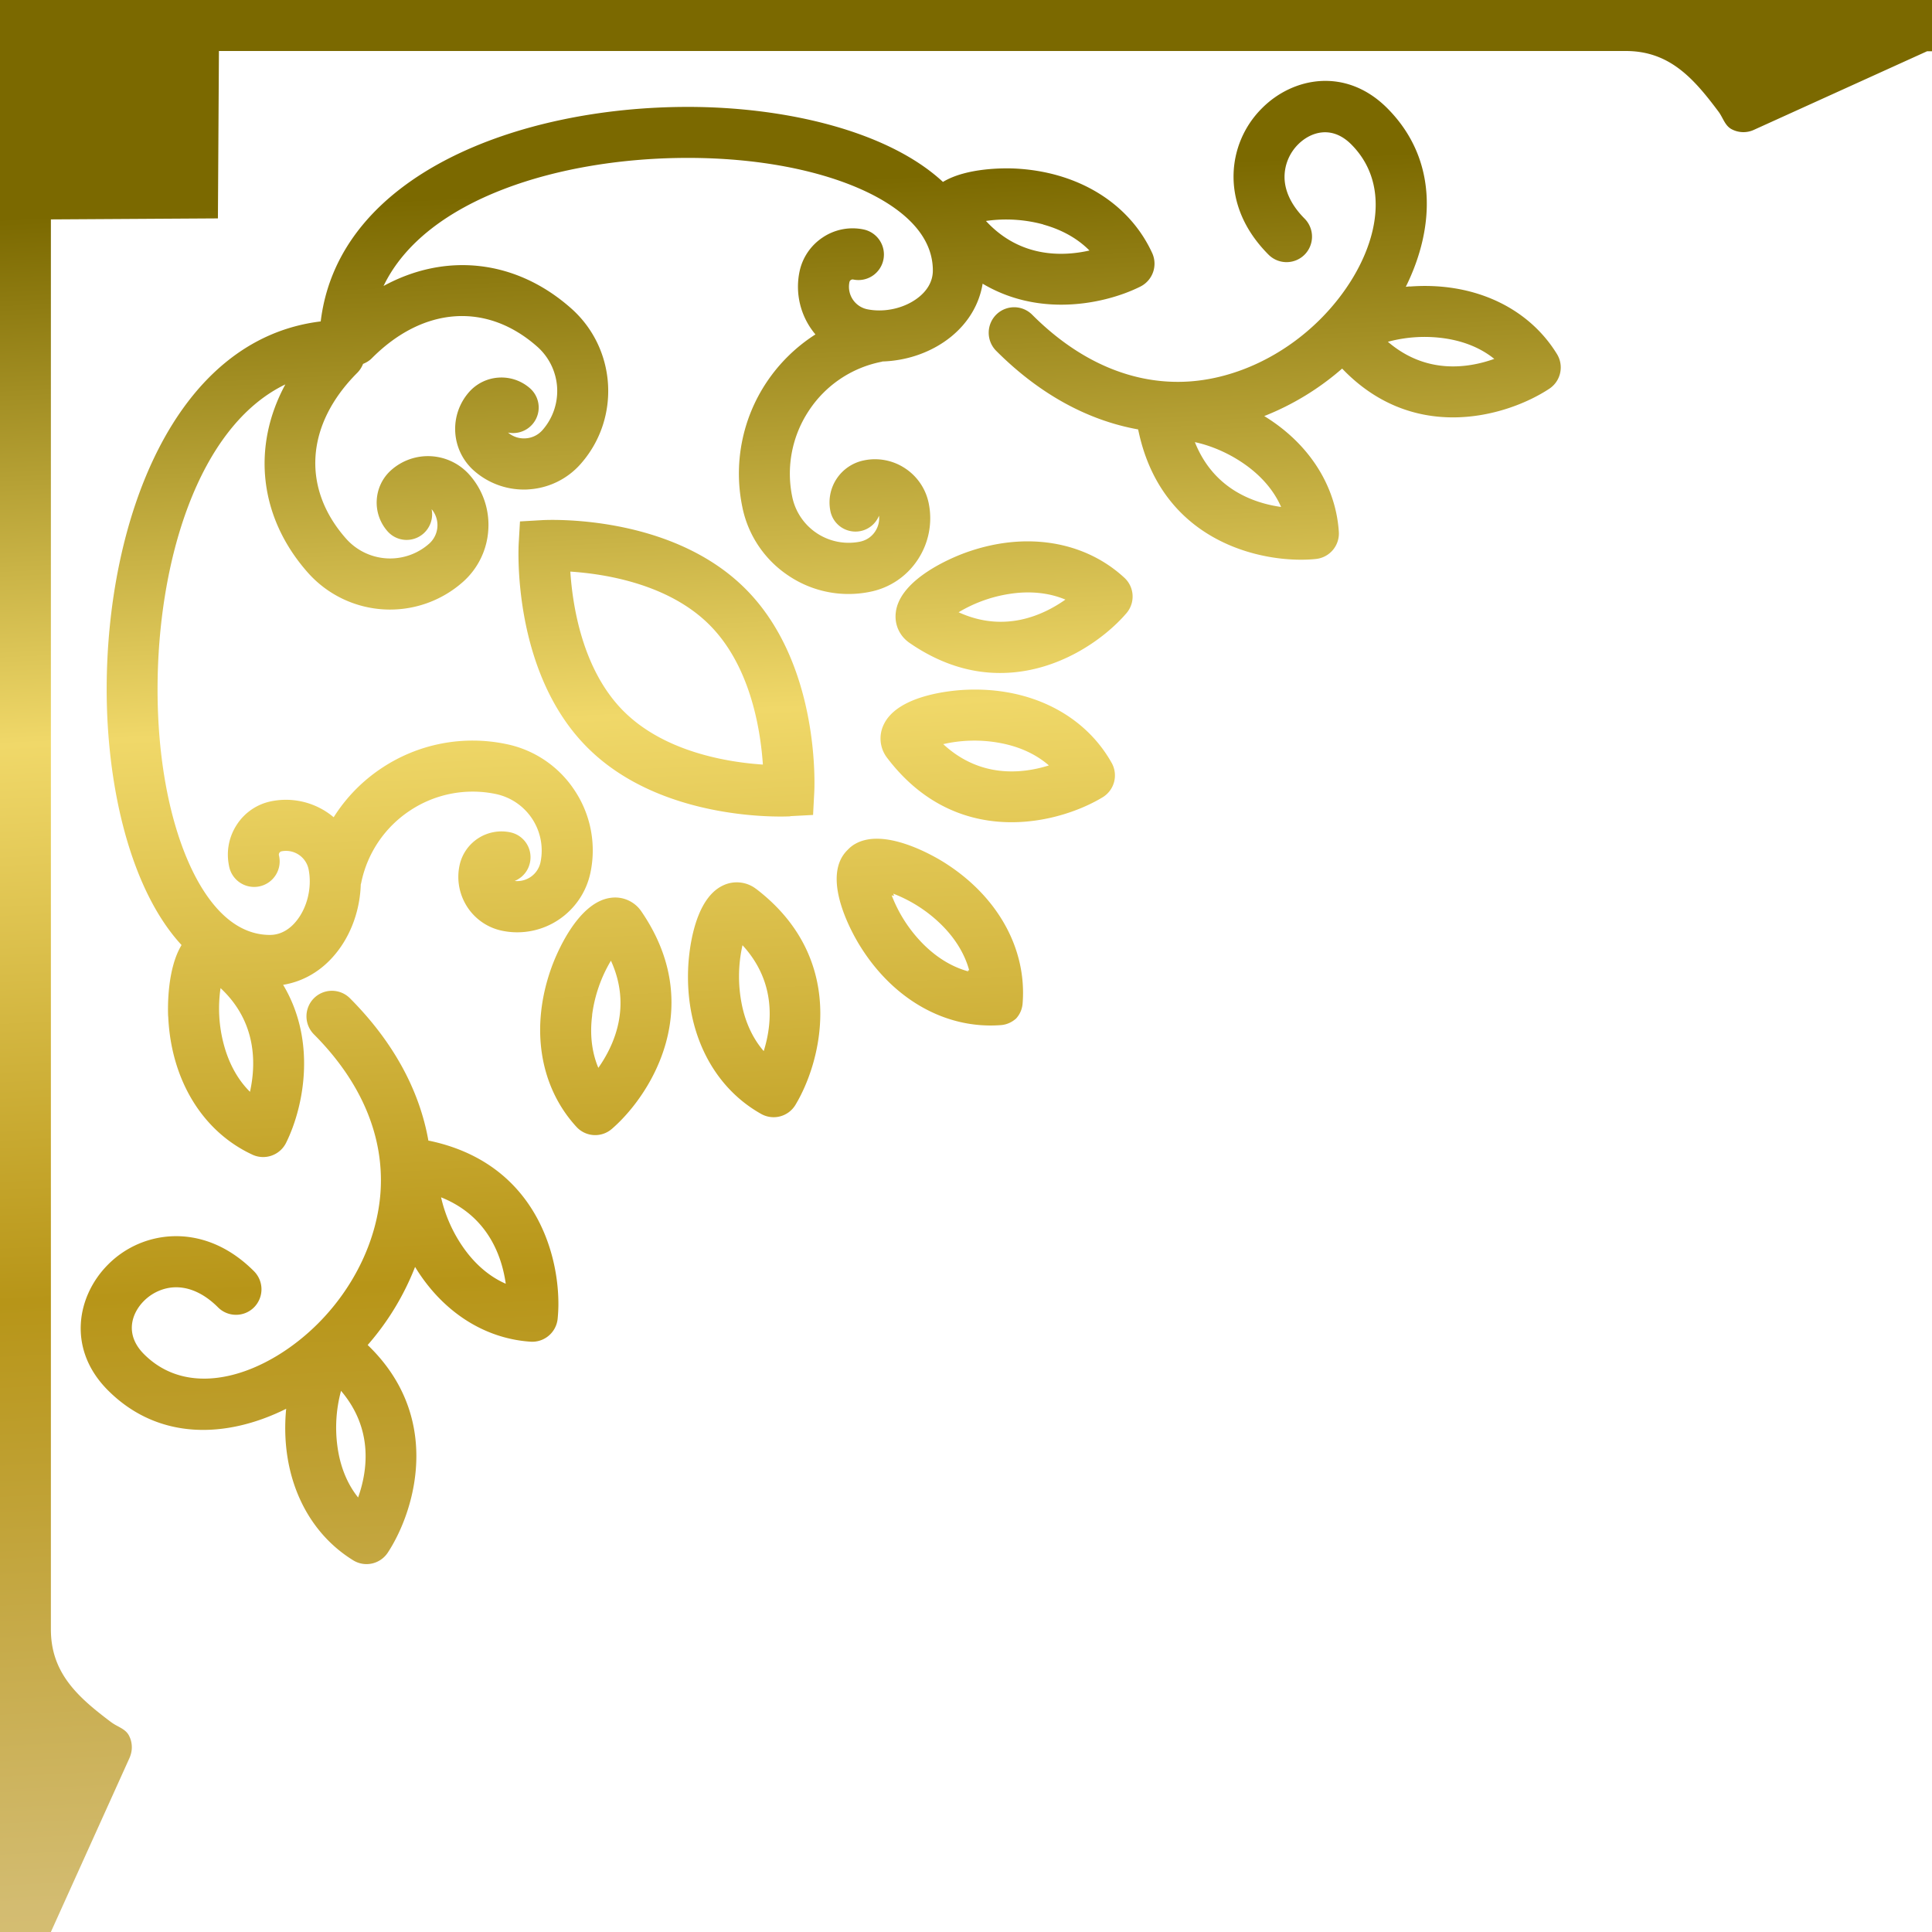 <svg width="120" height="120" fill="none" xmlns="http://www.w3.org/2000/svg"><path fill-rule="evenodd" clip-rule="evenodd" d="M120 3.183V0H0v120h3.167v-.017l4.879-10.798c.091-.211.142-.434.142-.657 0-.252-.057-.498-.177-.727-.148-.287-.418-.433-.696-.584a3.303 3.303 0 0 1-.405-.245c-2.054-1.544-3.749-3.042-3.749-5.764v-87.58l10.374-.063.063-10.397h87.384c2.716 0 4.212 1.699 5.752 3.758.099.131.176.275.253.416.148.275.292.54.575.687a1.559 1.559 0 0 0 1.38.034l10.754-4.88H120ZM53.09 52.431a2.002 2.002 0 0 0-.433.349 2.19 2.19 0 0 0-.348.435c-1.084 1.824.73 4.93 1.107 5.536 2.077 3.352 5.353 5.187 8.765 4.919.36-.029.679-.184.93-.407a1.56 1.56 0 0 0 .405-.932c.274-3.414-1.563-6.697-4.907-8.785-.605-.377-3.704-2.196-5.524-1.11l.005-.005Zm5.399 5.022c.656.652 1.38 1.601 1.712 2.825-.014-.006-.029-.01-.043-.014-.014-.005-.029-.009-.043-.015a.38.38 0 0 1 .01.028l.004.015a.513.513 0 0 0 .015.043c-1.221-.332-2.169-1.058-2.82-1.716a8.712 8.712 0 0 1-1.94-3.008c.03.006.057.015.083.023l.06.017c-.005-.026-.013-.049-.02-.071-.007-.023-.014-.046-.02-.072a8.738 8.738 0 0 1 3.002 1.945Zm9.998-7.933c-1.284.778-3.365 1.55-5.658 1.55-2.573 0-5.42-.967-7.718-3.986a1.973 1.973 0 0 1-.223-2.076c.902-1.916 4.491-2.145 5.199-2.168 3.937-.148 7.281 1.556 8.959 4.541a1.59 1.59 0 0 1-.56 2.14Zm-3.339-1.978c-.953-.83-2.082-1.213-2.99-1.385a8.663 8.663 0 0 0-3.572.063c2.288 2.117 4.89 1.848 6.562 1.322Zm4.69-11.656c-2.516-2.322-6.23-2.894-9.923-1.538-.668.246-4.012 1.573-4.274 3.677-.097.755.222 1.47.85 1.905 1.963 1.355 3.88 1.876 5.638 1.87 3.538 0 6.448-2.093 7.835-3.712a1.587 1.587 0 0 0-.126-2.202Zm-6.927.973a8.726 8.726 0 0 0-3.37 1.17c2.816 1.287 5.209.218 6.634-.787-1.158-.486-2.351-.503-3.264-.383Zm24.46-19.05c.08-.01.146-.018.197-.018l.006.006c3.926-.297 7.338 1.276 9.13 4.192.45.732.24 1.682-.474 2.156-1.324.875-3.532 1.779-5.986 1.779-2.26 0-4.719-.772-6.881-3.031a16.687 16.687 0 0 1-4.839 2.95c2.739 1.676 4.44 4.273 4.633 7.19a1.59 1.59 0 0 1-1.426 1.686c-.28.03-.588.046-.919.046-3.35 0-8.764-1.618-10.105-8.023-.012-.023-.012-.046-.012-.069-3.155-.566-6.157-2.213-8.822-4.884a1.59 1.59 0 0 1 0-2.242 1.582 1.582 0 0 1 2.237 0c2.939 2.945 6.317 4.38 9.77 4.146 2.91-.2 5.877-1.612 8.142-3.883 3.161-3.168 4.833-7.909 1.906-10.843-1.216-1.218-2.54-.76-3.298 0a2.867 2.867 0 0 0-.845 1.985c-.011.892.422 1.801 1.244 2.625a1.59 1.59 0 0 1 0 2.242 1.582 1.582 0 0 1-2.237 0c-1.814-1.82-2.185-3.666-2.174-4.896a5.984 5.984 0 0 1 1.769-4.203c1.929-1.939 5.221-2.562 7.778 0 3.11 3.122 3.001 7.36 1.152 11.094l.055-.006Zm-13.155 9.653c1.153 2.9 3.612 3.78 5.352 4.026l.006.006c-.508-1.167-1.364-1.996-2.106-2.545-1.164-.858-2.385-1.304-3.252-1.487Zm15.555-6.44a8.76 8.76 0 0 0-3.567.207c2.363 2.024 4.954 1.652 6.608 1.063-.981-.795-2.128-1.132-3.041-1.27Zm-40.68 29.67 1.41-.074.074-1.413c.017-.325.376-7.989-4.28-12.638-4.657-4.655-12.297-4.278-12.623-4.26l-1.375.08-.08 1.377c-.017.326-.394 7.99 4.251 12.65 4.645 4.667 12.292 4.307 12.612 4.29l.011-.012Zm-10.369-6.53c-2.533-2.545-3.155-6.486-3.298-8.659 2.169.143 6.1.766 8.64 3.306 2.55 2.55 3.172 6.513 3.32 8.68-2.162-.142-6.116-.771-8.662-3.328ZM15.681 71.72c-3.104-1.436-5.062-4.65-5.233-8.59h-.005c-.023-.566-.063-2.945.833-4.432-3.167-3.431-4.65-9.814-4.65-15.881 0-10.5 4.176-21.75 13.294-22.853C21.027 10.825 32.252 6.64 42.722 6.64c6.055 0 12.423 1.487 15.846 4.66 1.484-.897 3.858-.857 4.423-.834 3.931.177 7.138 2.133 8.57 5.244a1.59 1.59 0 0 1-.724 2.087c-1.176.59-2.962 1.127-4.925 1.127-1.586 0-3.287-.355-4.879-1.304-.205 1.258-.873 2.402-1.94 3.277-1.18.966-2.727 1.51-4.285 1.555a.13.13 0 0 0-.025.01c-.015.006-.031.013-.05.013a7.024 7.024 0 0 0-4.496 3.037 7.075 7.075 0 0 0-1.032 5.336 3.578 3.578 0 0 0 4.21 2.796c.389-.08.726-.303.942-.634.194-.292.28-.635.24-.978-.194.474-.61.846-1.153.955a1.589 1.589 0 0 1-1.866-1.241 2.665 2.665 0 0 1 2.083-3.151 3.38 3.38 0 0 1 2.562.497 3.406 3.406 0 0 1 1.461 2.168 4.652 4.652 0 0 1-.679 3.5 4.604 4.604 0 0 1-2.95 1.995 6.667 6.667 0 0 1-5.067-.99 6.706 6.706 0 0 1-2.882-4.282 10.217 10.217 0 0 1 1.495-7.72 10.335 10.335 0 0 1 3.047-2.992 4.59 4.59 0 0 1-.993-3.877 3.37 3.37 0 0 1 1.444-2.145 3.33 3.33 0 0 1 2.534-.498 1.59 1.59 0 0 1 1.238 1.87 1.581 1.581 0 0 1-1.866 1.242.204.204 0 0 0-.245.16 1.426 1.426 0 0 0 1.112 1.687c1.107.223 2.374-.08 3.219-.772.388-.315.85-.858.85-1.636 0-2.453-2.294-4.037-4.217-4.935-2.847-1.327-6.75-2.06-11.002-2.06-7.897 0-16.285 2.517-18.899 7.956 3.835-2.093 8.206-1.664 11.652 1.39 2.82 2.499 3.088 6.834.594 9.659a4.68 4.68 0 0 1-3.235 1.584c-.103.011-.2.011-.297.011a4.678 4.678 0 0 1-3.11-1.183 3.463 3.463 0 0 1-.297-4.867 2.672 2.672 0 0 1 1.85-.904 2.68 2.68 0 0 1 1.945.67 1.588 1.588 0 0 1-1.37 2.744c.303.258.685.384 1.085.36a1.51 1.51 0 0 0 1.055-.514 3.677 3.677 0 0 0-.32-5.176c-3.132-2.773-7.07-2.505-10.27.704-.16.166-.354.28-.554.36-.08.2-.194.389-.36.555-3.206 3.208-3.474 7.154-.701 10.294a3.657 3.657 0 0 0 5.164.32 1.538 1.538 0 0 0 .154-2.144 1.595 1.595 0 0 1-.502 1.51 1.58 1.58 0 0 1-2.237-.138 2.693 2.693 0 0 1-.668-1.95c.046-.72.365-1.378.902-1.853a3.44 3.44 0 0 1 4.856.297 4.672 4.672 0 0 1 1.17 3.415 4.699 4.699 0 0 1-1.581 3.242 6.826 6.826 0 0 1-9.638-.595c-3.041-3.448-3.47-7.835-1.386-11.678-5.427 2.62-7.938 11.027-7.938 18.942 0 4.26.73 8.172 2.055 11.026.895 1.927 2.476 4.226 4.924 4.226.776 0 1.318-.464 1.632-.852.696-.847.993-2.116.77-3.226a1.433 1.433 0 0 0-1.683-1.115.212.212 0 0 0-.16.246 1.585 1.585 0 1 1-3.104.629c-.177-.886 0-1.784.496-2.54a3.327 3.327 0 0 1 2.14-1.446 4.598 4.598 0 0 1 3.869.995 10.138 10.138 0 0 1 2.984-3.054 10.182 10.182 0 0 1 7.704-1.498 6.666 6.666 0 0 1 4.28 2.888 6.718 6.718 0 0 1 .986 5.078 4.657 4.657 0 0 1-1.99 2.957 4.62 4.62 0 0 1-3.493.68 3.398 3.398 0 0 1-2.163-1.464c-.496-.76-.679-1.675-.496-2.567a2.663 2.663 0 0 1 3.144-2.087 1.58 1.58 0 0 1 1.238 1.87c-.108.543-.48.96-.953 1.154a1.48 1.48 0 0 0 1.61-1.183 3.59 3.59 0 0 0-2.791-4.22 7.033 7.033 0 0 0-5.324 1.034 7.062 7.062 0 0 0-3.03 4.507.176.176 0 0 1-.01.03l-.008.026a.204.204 0 0 0-.005.018c-.045 1.561-.587 3.117-1.552 4.295-.873 1.075-2.014 1.739-3.27 1.944.954 1.596 1.302 3.3 1.302 4.89 0 1.967-.537 3.757-1.125 4.936a1.59 1.59 0 0 1-2.082.726Zm-1.982-10.348a8.661 8.661 0 0 0 .219 3.565c.245.892.713 1.99 1.609 2.877.376-1.703.439-4.326-1.828-6.441Zm53.97-45.812c-.89-.898-1.98-1.367-2.87-1.613l.006-.005a8.8 8.8 0 0 0-3.566-.218c2.105 2.282 4.73 2.22 6.43 1.836ZM46.974 55.22a1.972 1.972 0 0 0-2.071-.22c-1.912.903-2.14 4.5-2.163 5.21-.143 3.946 1.552 7.303 4.536 8.978a1.58 1.58 0 0 0 2.129-.56c.776-1.287 1.546-3.369 1.546-5.673 0-2.58-.97-5.433-3.977-7.738v.006Zm.462 10.066c-.827-.955-1.21-2.087-1.38-2.997a8.82 8.82 0 0 1 .062-3.58c2.111 2.294 1.843 4.901 1.318 6.577Zm-11.63 4.707c-2.317-2.522-2.887-6.24-1.535-9.946.245-.669 1.57-4.014 3.67-4.283a1.966 1.966 0 0 1 1.9.852c1.346 1.967 1.865 3.883 1.865 5.65 0 3.546-2.094 6.463-3.703 7.852-.645.56-1.62.504-2.197-.125Zm2.14-10.323a8.77 8.77 0 0 0-1.17 3.38l.006.006c-.12.909-.109 2.104.382 3.27 1.005-1.429 2.072-3.83.782-6.656Zm-20.17 27.84a5.011 5.011 0 0 0-.024.252c-.296 3.934 1.273 7.354 4.183 9.15.73.452 1.678.24 2.151-.475.873-1.327 1.775-3.546 1.775-6 0-2.264-.77-4.734-3.024-6.896a16.464 16.464 0 0 0 2.944-4.85c1.672 2.745 4.262 4.45 7.173 4.644a1.587 1.587 0 0 0 1.683-1.43c.028-.286.046-.595.046-.92 0-3.358-1.615-8.779-8.006-10.129 0 0-.046 0-.069-.011-.559-3.163-2.208-6.17-4.873-8.842a1.582 1.582 0 0 0-2.237 0 1.59 1.59 0 0 0 0 2.242c2.94 2.946 4.371 6.331 4.137 9.791-.2 2.917-1.609 5.89-3.874 8.161-3.161 3.168-7.892 4.844-10.819 1.91-1.221-1.224-.765-2.545 0-3.306.53-.531 1.25-.84 1.98-.846.89-.006 1.797.423 2.62 1.247.615.617 1.62.617 2.236 0a1.59 1.59 0 0 0 0-2.242c-1.815-1.819-3.658-2.19-4.885-2.179A5.958 5.958 0 0 0 6.7 78.555c-1.928 1.939-2.55 5.238 0 7.795 3.116 3.122 7.344 3.008 11.07 1.155l.006.006Zm13.643-7.772c-1.159-.503-1.992-1.361-2.54-2.11a8.855 8.855 0 0 1-1.483-3.26c2.893 1.155 3.771 3.626 4.017 5.364l.006.006Zm-10.237 6.65c2.02 2.374 1.649 4.97 1.061 6.623-.793-.989-1.13-2.133-1.267-3.048a8.72 8.72 0 0 1 .206-3.574Z" fill="url(#a)"/><defs><linearGradient id="a" x1="602.886" y1="-14.85" x2="611.832" y2="174.96" gradientUnits="userSpaceOnUse"><stop stop-color="#7B6900"/><stop offset=".172" stop-color="#F0D869"/><stop offset=".354" stop-color="#B79518"/><stop offset=".552" stop-color="#D3BC71"/><stop offset=".781" stop-color="#FED668"/><stop offset="1" stop-color="#CCA53A"/></linearGradient></defs></svg>